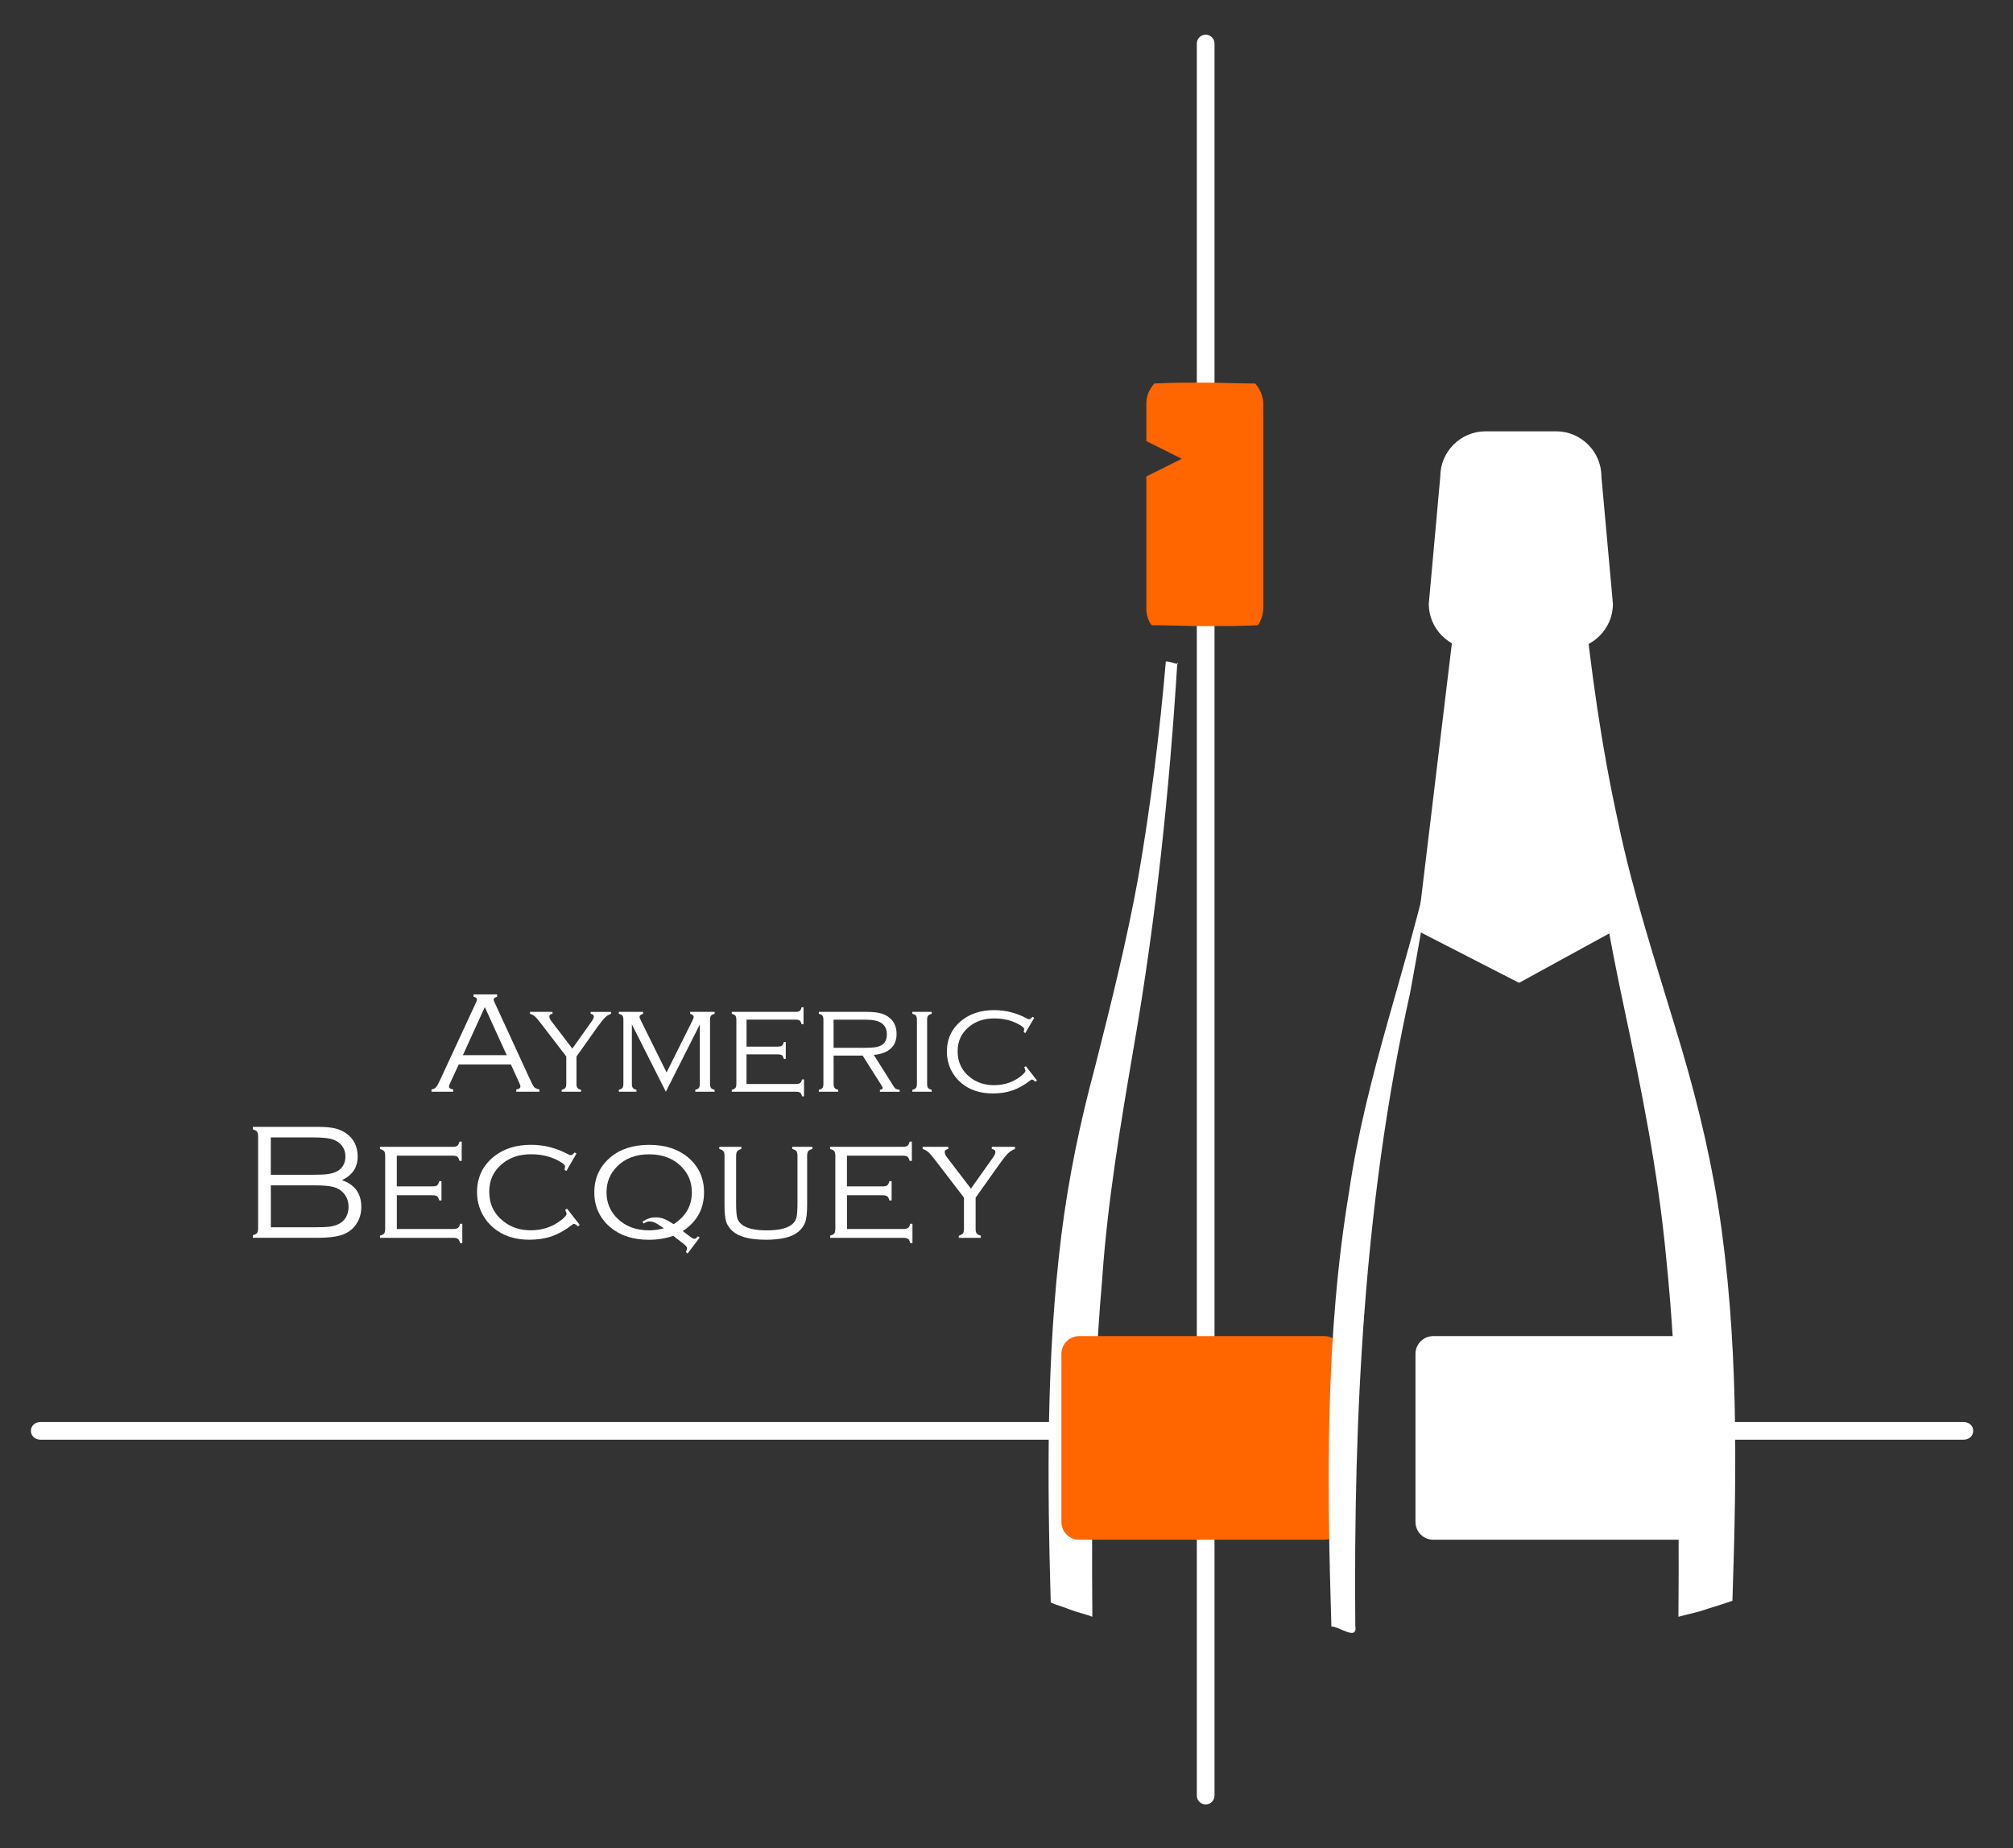 <?xml version="1.0" encoding="UTF-8"?>
<svg xmlns="http://www.w3.org/2000/svg" id="Calque_1" data-name="Calque 1" viewBox="0 0 762.06 699.59">
  <rect x="0" y="0" width="762.06" height="699.59" fill="#333333" stroke="none"/>
  <defs>
    <style>
      .cls-1 {
        fill: #f60;
      }

      .cls-2 {
        fill: #fff;
      }

      .cls-3 {
        isolation: isolate;
      }
    </style>
  </defs>
  <g id="g2603">
    <path id="path2607" class="cls-2" d="M15.39,538.3c-2.01,0-3.69,1.34-3.69,3.35s1.68,3.35,3.69,3.35h461.82v-6.7H15.39ZM590.15,538.3v6.7h153.16c2.01,0,3.69-1.34,3.69-3.35s-1.68-3.35-3.69-3.35h-153.16Z"></path>
    <path id="rect2609" class="cls-2" d="M459.78,16.48v663.25c0,1.68-1.34,3.35-3.35,3.35h0c-1.68,0-3.35-1.34-3.35-3.35V16.48c0-1.68,1.34-3.35,3.35-3.35h0c1.68,0,3.35,1.34,3.35,3.35Z"></path>
    <path id="path2611" class="cls-1" d="M456.43,144.84c-6.7,0-13.07,0-19.44.34-2.01,2.35-3.02,4.69-3.02,7.71v14.08l13.41,6.7-13.41,6.7v49.94c0,2.35.67,4.69,2.01,6.37,6.7,0,13.41.34,20.11.34s13.41,0,20.11-.34c1.34-2.01,2.01-4.36,2.01-6.37v-77.42c0-2.68-1.01-5.36-3.02-7.71-6.37,0-12.74-.34-19.44-.34h.67Z"></path>
    <path id="path2613" class="cls-2" d="M445.71,250.75c-3.02,48.6-8.04,96.86-16.42,145.12-5.03,29.49-10.05,58.98-12.07,88.81-3.69,42.23-4.02,84.79-3.69,127.35-2.68-1.01-5.7-1.68-8.38-2.68-2.35-1.01-5.03-1.68-7.37-2.68-1.34-46.58-1.68-93.17,4.02-139.08,2.68-21.45,7.04-42.56,12.74-63.68,6.03-23.79,12.07-47.93,16.42-72.06,4.69-27.15,8.04-54.29,10.39-81.44,1.68,0,3.02.67,4.69,1.01l-.34-.67Z"></path>
    <path id="path2615" class="cls-2" d="M593.17,224.94c3.69,51.95,10.39,103.89,21.45,155.51,6.7,31.5,13.07,63.01,16.09,95.18,4.69,45.24,5.03,90.82,4.69,136.4,3.69-1.01,7.37-1.68,11.06-3.02,3.35-1.01,6.37-2.01,9.38-3.02,1.68-49.94,2.35-99.87-5.36-149.14-3.69-23.12-9.38-45.58-16.42-68.37-7.71-25.47-16.09-51.28-21.45-77.08-6.37-28.82-10.39-57.98-13.41-87.47-2.01,0-4.02.67-6.03,1.01h0Z"></path>
    <path id="path2617" class="cls-2" d="M552.28,221.25h43.57l17.76,129.7-38.54,21.11-38.54-19.77,15.75-130.71v-.34Z"></path>
    <path id="path2619" class="cls-2" d="M562.67,163.28h26.48c9.38,0,17.09,7.71,17.09,17.09l4.36,48.26c0,9.38-7.71,17.09-17.09,17.09h-35.53c-9.38,0-17.09-7.71-17.09-17.09l4.36-48.26c0-9.38,7.71-17.09,17.09-17.09h.34Z"></path>
    <path id="rect2621" class="cls-2" d="M542.56,505.79h92.83c3.69,0,6.7,3.02,6.7,6.7v63.68c0,3.69-3.02,6.7-6.7,6.7h-92.83c-3.69,0-6.7-3.02-6.7-6.7v-63.68c0-3.69,3.02-6.7,6.7-6.7Z"></path>
    <path id="rect2623" class="cls-1" d="M408.51,505.79h92.83c3.69,0,6.7,3.02,6.7,6.7v63.68c0,3.69-3.02,6.7-6.7,6.7h-92.83c-3.69,0-6.7-3.02-6.7-6.7v-63.68c0-3.69,3.02-6.7,6.7-6.7Z"></path>
    <path id="path2625" class="cls-2" d="M542.56,321.8c-9.38,43.57-25.47,85.13-31.84,129.36-9.05,54.29-8.38,109.59-6.7,164.55,3.02,0,10.05,5.7,9.05-.34-.67-80.43,3.35-161.2,20.78-239.63,3.35-18.43,6.7-36.87,9.38-55.3v1.34h-.67Z"></path>
    <g id="text2627" class="cls-3">
      <g class="cls-3">
        <g class="cls-3">
          <path class="cls-2" d="M129.46,446.78c4.88,1.64,7.32,5.03,7.32,10.15,0,2.48-.66,4.67-1.97,6.55-1.29,1.87-3.04,3.18-5.23,3.95-2.19.77-5.32,1.15-9.38,1.15h-24.46v-.98c.78-.21,1.3-.48,1.57-.83s.4-.95.4-1.82v-34.73c0-.86-.13-1.47-.4-1.83s-.79-.63-1.57-.82v-.98h25.04c2.46,0,4.5.2,6.11.58,1.61.39,3.03,1.04,4.26,1.94,2.83,2.03,4.25,4.94,4.25,8.74,0,4.04-1.98,7.01-5.94,8.92ZM102.54,444.71h16.18c2.3,0,4.01-.07,5.15-.22,1.14-.14,2.19-.41,3.15-.8,1.19-.49,2.11-1.25,2.77-2.28.66-1.03.98-2.21.98-3.57,0-1.8-.58-3.34-1.75-4.61-.94-1-2.17-1.7-3.68-2.08-1.51-.38-3.82-.57-6.94-.57h-15.88v14.12ZM102.54,464.59h16.86c2.42,0,4.21-.08,5.38-.23s2.26-.46,3.26-.91c1.23-.57,2.19-1.44,2.88-2.58.69-1.15,1.03-2.48,1.03-4,0-2.01-.61-3.72-1.82-5.14-1-1.17-2.29-1.96-3.85-2.38-1.56-.42-3.96-.63-7.2-.63h-16.55v15.87Z"></path>
          <path class="cls-2" d="M150.23,452.47v12.77h21.29c.86,0,1.47-.13,1.83-.39.36-.26.63-.79.81-1.58h.86v7.29h-.86c-.18-.78-.45-1.3-.8-1.57-.35-.27-.95-.4-1.81-.4h-27.69v-.83c.8-.21,1.33-.49,1.58-.85.26-.36.38-.96.38-1.8v-27.5c0-.86-.13-1.47-.4-1.81-.27-.35-.79-.63-1.57-.83v-.83h27.47c.86,0,1.47-.13,1.81-.4.35-.27.63-.79.83-1.57h.83v7.29h-.83c-.21-.79-.48-1.31-.83-1.58-.35-.26-.95-.39-1.81-.39h-21.1v11.63h13.44c.86,0,1.47-.13,1.81-.4s.63-.79.83-1.57h.83v7.29h-.83c-.21-.79-.49-1.31-.85-1.58-.36-.26-.96-.39-1.8-.39h-13.44Z"></path>
          <path class="cls-2" d="M218.25,436.68l-3.85,6.61-.71-.46c.14-.53.22-.94.22-1.23,0-.43-.41-.91-1.23-1.45-3.3-2.13-7.18-3.2-11.63-3.2s-7.99,1.2-10.92,3.6c-3.28,2.69-4.92,6.2-4.92,10.55,0,4.72,1.81,8.48,5.45,11.29,2.85,2.24,6.26,3.35,10.21,3.35,4.47,0,8.36-1.31,11.66-3.92,1.29-1.03,1.94-1.77,1.94-2.25,0-.35-.17-.87-.52-1.57l.71-.46,4.8,6.15-.65.56c-.72-.64-1.23-.96-1.54-.96-.16,0-.41.13-.74.4-2.52,1.98-5.05,3.4-7.58,4.29-2.53.88-5.37,1.33-8.51,1.33-5.48,0-9.99-1.48-13.54-4.43-1.78-1.48-3.21-3.23-4.28-5.26-1.35-2.58-2.03-5.36-2.03-8.34,0-5.64,2.2-10.18,6.61-13.63,3.67-2.85,8.29-4.28,13.84-4.28,4.92,0,9.63,1.21,14.12,3.63.39.21.69.31.89.31.43,0,.91-.35,1.45-1.05l.74.4Z"></path>
          <path class="cls-2" d="M254.89,467.82c-2.87,1-5.95,1.51-9.23,1.51-6.03,0-10.92-1.6-14.67-4.8-4-3.4-6-7.79-6-13.17s2-9.76,6-13.17c3.75-3.2,8.68-4.8,14.77-4.8s11.01,1.6,14.77,4.8c4,3.41,6,7.79,6,13.17,0,6.26-2.69,11.15-8.06,14.67l3.2,2.42c.47.35.91.52,1.32.52.27,0,.68-.33,1.23-.98l.68.46-4.6,6.08-.65-.52c.29-.7.43-1.17.43-1.42,0-.45-.32-.93-.96-1.45l-4.23-3.32ZM251.32,464.99c-1.46-1.05-2.55-1.74-3.29-2.09-.74-.35-1.47-.52-2.18-.52-.68,0-1.4.27-2.15.8l-.52-.68c1.64-1.11,3.29-1.66,4.95-1.66,1.15,0,2.21.18,3.18.55.97.37,2.21,1.05,3.71,2.03,4.59-2.95,6.89-6.97,6.89-12.06,0-3.86-1.33-7.12-4-9.78-3.06-3.08-7.11-4.61-12.15-4.61s-9.1,1.54-12.15,4.61c-2.67,2.67-4,5.93-4,9.78s1.33,7.12,4,9.78c3.06,3.08,7.1,4.61,12.12,4.61,1.72,0,3.59-.26,5.6-.77Z"></path>
          <path class="cls-2" d="M278.67,437.61v17.69c0,2.73.13,4.61.4,5.65s.85,1.9,1.75,2.6c1.85,1.48,5,2.21,9.48,2.21,4.94,0,8.29-.9,10.03-2.71.64-.68,1.06-1.51,1.26-2.51.2-.99.31-2.74.31-5.25v-17.69c0-.84-.13-1.44-.4-1.8-.27-.36-.79-.64-1.57-.85v-.83h7.6v.83c-.78.21-1.3.48-1.57.83-.27.35-.4.95-.4,1.81v18.58c0,3.16-.27,5.38-.8,6.68-.9,2.21-2.55,3.85-4.95,4.89-2.4,1.05-5.7,1.57-9.91,1.57-6.03,0-10.25-1.12-12.67-3.35-1.17-1.07-1.95-2.27-2.35-3.6-.4-1.33-.6-3.39-.6-6.18v-18.58c0-.86-.13-1.47-.4-1.81-.27-.35-.79-.63-1.57-.83v-.83h8.34v.83c-.78.21-1.3.49-1.57.85-.27.36-.4.96-.4,1.8Z"></path>
          <path class="cls-2" d="M320.64,452.47v12.77h21.29c.86,0,1.47-.13,1.83-.39.36-.26.63-.79.81-1.58h.86v7.29h-.86c-.18-.78-.45-1.3-.8-1.57-.35-.27-.95-.4-1.81-.4h-27.69v-.83c.8-.21,1.33-.49,1.58-.85.26-.36.38-.96.38-1.8v-27.5c0-.86-.13-1.47-.4-1.81-.27-.35-.79-.63-1.57-.83v-.83h27.47c.86,0,1.47-.13,1.81-.4.35-.27.63-.79.83-1.57h.83v7.29h-.83c-.21-.79-.48-1.31-.83-1.58-.35-.26-.95-.39-1.81-.39h-21.1v11.63h13.44c.86,0,1.47-.13,1.81-.4s.63-.79.83-1.57h.83v7.29h-.83c-.21-.79-.49-1.31-.85-1.58-.36-.26-.96-.39-1.8-.39h-13.44Z"></path>
          <path class="cls-2" d="M369.34,453.37v11.74c0,.84.13,1.44.38,1.8.26.36.78.64,1.58.85v.83h-8.34v-.83c.78-.21,1.3-.49,1.57-.85.27-.36.4-.96.4-1.8v-11.74l-10.61-13.83c-1.29-1.7-2.25-2.83-2.86-3.38-.62-.55-1.34-.95-2.18-1.2v-.83h9.71v.83c-.9.14-1.35.53-1.35,1.17,0,.57.28,1.22.83,1.94l9.09,11.89,8.42-11.86c.56-.84.84-1.47.84-1.91,0-.7-.45-1.11-1.36-1.23v-.83h8.78v.83c-.92.31-1.77.84-2.55,1.58s-1.85,2.06-3.2,3.95l-9.14,12.88Z"></path>
        </g>
      </g>
    </g>
    <g id="text2631" class="cls-3">
      <g class="cls-3">
        <g class="cls-3">
          <path class="cls-2" d="M193.38,402.95h-19.71l-3.24,6.99c-.31.67-.46,1.13-.46,1.4,0,.54.53.9,1.6,1.08v.86h-8.22v-.86c.74-.13,1.3-.4,1.69-.81.39-.41.9-1.31,1.53-2.7l13.5-29.13c.32-.7.49-1.18.49-1.43,0-.47-.44-.82-1.32-1.05v-.86h8.96v.86c-.88.29-1.32.67-1.32,1.13,0,.2.16.65.49,1.35l12.93,28.08c.95,2.07,1.58,3.29,1.89,3.65.31.36.97.67,2,.92v.86h-8.75v-.86c1.05-.14,1.57-.54,1.57-1.19,0-.29-.2-.85-.59-1.67l-3.02-6.62ZM191.83,399.44l-8.3-18.21-8.29,18.21h16.59Z"></path>
          <path class="cls-2" d="M218.24,399.94v10.3c0,.74.11,1.27.34,1.58.23.32.69.56,1.39.74v.73h-7.32v-.73c.68-.18,1.14-.43,1.38-.74.23-.31.35-.84.35-1.58v-10.3l-9.32-12.14c-1.13-1.49-1.97-2.48-2.51-2.97-.54-.49-1.18-.84-1.92-1.05v-.73h8.52v.73c-.79.13-1.19.47-1.19,1.03,0,.5.24,1.07.73,1.7l7.98,10.44,7.39-10.41c.49-.74.74-1.29.74-1.67,0-.61-.4-.97-1.2-1.08v-.73h7.71v.73c-.81.27-1.56.73-2.24,1.39-.68.66-1.62,1.81-2.81,3.47l-8.02,11.3Z"></path>
          <path class="cls-2" d="M252.08,413.29l-12.87-25.49v22.44c0,.74.12,1.27.35,1.58.23.32.69.56,1.38.74v.73h-6.67v-.73c.68-.18,1.14-.43,1.38-.74.23-.31.35-.84.35-1.58v-24.14c0-.76-.12-1.29-.35-1.59-.23-.31-.69-.55-1.38-.73v-.73h9.18v.73c-.9.27-1.35.67-1.35,1.19,0,.22.23.78.68,1.7l9.57,19.31,9.62-19.31c.43-.86.65-1.43.65-1.7,0-.52-.45-.92-1.35-1.19v-.73h9.26v.73c-.68.18-1.14.43-1.38.74s-.35.84-.35,1.58v24.14c0,.74.12,1.27.35,1.58.23.32.69.56,1.38.74v.73h-7.32v-.73c.68-.18,1.14-.43,1.38-.74.23-.31.35-.84.35-1.58v-22.44l-12.87,25.49Z"></path>
          <path class="cls-2" d="M282.61,399.14v11.21h18.68c.76,0,1.29-.11,1.61-.35s.55-.69.72-1.38h.76v6.4h-.76c-.16-.68-.4-1.14-.7-1.38-.31-.23-.84-.35-1.59-.35h-24.3v-.73c.7-.18,1.17-.43,1.39-.74.22-.31.34-.84.34-1.58v-24.14c0-.76-.12-1.29-.35-1.59-.23-.31-.69-.55-1.38-.73v-.73h24.11c.76,0,1.29-.12,1.59-.35.31-.23.55-.69.73-1.38h.73v6.4h-.73c-.18-.69-.42-1.15-.73-1.38-.31-.23-.84-.35-1.59-.35h-18.52v10.21h11.8c.76,0,1.29-.12,1.59-.35.31-.23.55-.69.73-1.38h.73v6.4h-.73c-.18-.69-.43-1.15-.74-1.38-.32-.23-.84-.35-1.58-.35h-11.8Z"></path>
          <path class="cls-2" d="M315.58,399.6v10.64c0,.74.12,1.27.35,1.58.23.32.69.56,1.38.74v.73h-7.32v-.73c.7-.18,1.17-.43,1.39-.74.22-.31.34-.84.34-1.58v-24.14c0-.76-.12-1.29-.35-1.59-.23-.31-.69-.55-1.38-.73v-.73h17.96c2.03,0,3.69.14,4.98.43,1.29.29,2.41.77,3.36,1.46,2.09,1.48,3.13,3.64,3.13,6.48,0,2.32-.73,4.15-2.19,5.5s-3.6,2.15-6.43,2.42l7.59,12.04c.27.41.54.69.8.84.26.15.72.26,1.39.35v.73h-7.48v-.73c.7-.14,1.05-.37,1.05-.68,0-.22-.21-.65-.62-1.3l-6.96-10.99h-10.99ZM315.58,396.66h11.5c1.85,0,3.24-.07,4.17-.2.93-.13,1.71-.38,2.36-.74,1.42-.79,2.13-2.17,2.13-4.13s-.67-3.31-2-4.27c-1.22-.88-3.3-1.32-6.24-1.32h-11.93v10.67Z"></path>
          <path class="cls-2" d="M347.12,410.24v-24.14c0-.76-.12-1.29-.35-1.59-.23-.31-.69-.55-1.38-.73v-.73h7.32v.73c-.68.18-1.14.42-1.38.73-.23.31-.35.84-.35,1.59v24.14c0,.74.12,1.27.35,1.58.23.32.69.56,1.38.74v.73h-7.32v-.73c.68-.18,1.14-.43,1.38-.74.23-.31.35-.84.35-1.58Z"></path>
          <path class="cls-2" d="M391.53,385.29l-3.38,5.81-.62-.41c.13-.47.19-.83.19-1.08,0-.38-.36-.8-1.08-1.27-2.9-1.87-6.3-2.81-10.21-2.81s-7.01,1.05-9.58,3.16c-2.88,2.36-4.32,5.45-4.32,9.26,0,4.14,1.59,7.44,4.78,9.91,2.5,1.96,5.49,2.94,8.96,2.94,3.92,0,7.33-1.15,10.23-3.44,1.13-.9,1.7-1.56,1.7-1.97,0-.31-.15-.76-.46-1.38l.62-.4,4.21,5.4-.57.49c-.63-.56-1.08-.84-1.35-.84-.14,0-.36.12-.65.35-2.21,1.73-4.43,2.99-6.66,3.76-2.22.78-4.71,1.16-7.47,1.16-4.81,0-8.77-1.3-11.88-3.89-1.57-1.3-2.82-2.83-3.75-4.62-1.19-2.27-1.78-4.71-1.78-7.32,0-4.95,1.94-8.94,5.81-11.96,3.22-2.5,7.27-3.75,12.15-3.75,4.32,0,8.45,1.06,12.39,3.19.34.18.6.27.78.27.38,0,.8-.31,1.27-.92l.65.35Z"></path>
        </g>
      </g>
    </g>
  </g>
</svg>
